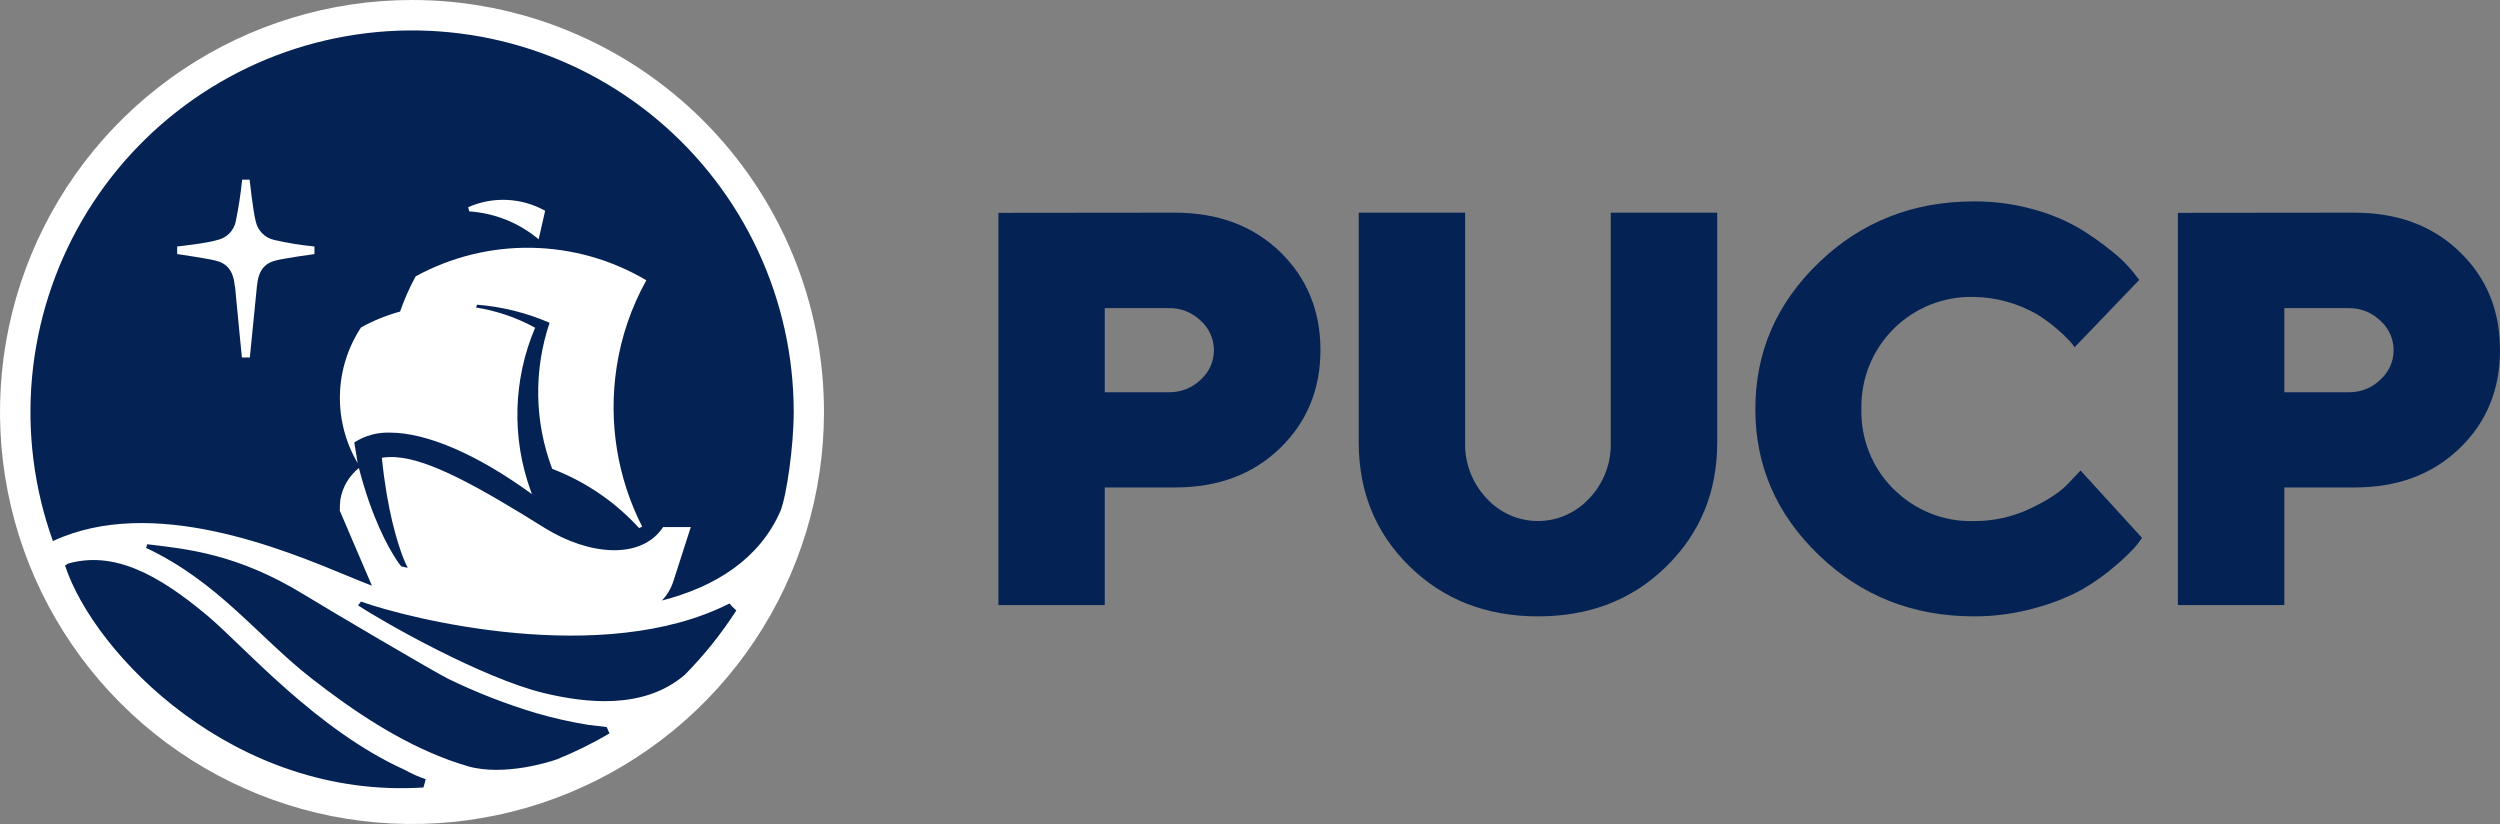 <?xml version="1.0" encoding="utf-8"?>
<!-- Generator: Adobe Illustrator 28.3.0, SVG Export Plug-In . SVG Version: 6.00 Build 0)  -->
<svg version="1.1" id="Capa_1" xmlns="http://www.w3.org/2000/svg" xmlns:xlink="http://www.w3.org/1999/xlink" x="0px" y="0px"
	 viewBox="0 0 3276.74 1080" style="enable-background:new 0 0 3276.74 1080;" xml:space="preserve">
<rect x="0" y="0" width="3276.74" height="1080" fill="#808080" stroke="none"/>
<style type="text/css">
	.st0{fill:#042354;}
	.st1{fill:#FFFFFF;}
</style>
<g>
	<path class="st0" d="M1054,539.98c0,101.68-30.15,201.08-86.64,285.63c-56.49,84.55-136.79,150.44-230.73,189.35
		c-93.94,38.91-197.31,49.09-297.04,29.26c-99.73-19.84-191.34-68.8-263.24-140.7c-71.9-71.9-120.87-163.51-140.7-263.24
		c-19.84-99.73-9.66-203.1,29.26-297.04C103.81,249.29,169.71,169,254.26,112.51C338.8,56.02,438.2,25.86,539.88,25.86
		c67.51,0,134.37,13.3,196.74,39.13C799,90.84,855.68,128.71,903.42,176.45c47.74,47.74,85.61,104.42,111.45,166.79
		C1040.7,405.61,1054,472.47,1054,539.98"/>
	<path class="st1" d="M539.94,0c-106.8,0.01-211.2,31.69-300,91.04c-88.8,59.35-158,143.69-198.86,242.37
		c-40.86,98.68-51.54,207.25-30.7,312C31.23,750.15,82.68,846.37,158.2,921.88c75.53,75.51,171.75,126.93,276.51,147.76
		c104.75,20.82,213.33,10.12,311.99-30.76s183-110.1,242.32-198.91c59.33-88.81,90.98-193.22,90.97-300.02
		c0-70.91-13.97-141.14-41.11-206.65c-27.14-65.52-66.92-125.04-117.07-175.18C871.66,107.96,812.13,68.19,746.6,41.07
		C681.08,13.94,610.86-0.02,539.94,0L539.94,0z M555.01,1032.15c-246.95,15.89-431.16-174.16-469.77-290.89
		c1.23-0.93,3.97-2.57,3.97-2.57c59.65-16.88,117.49,13.5,183.1,68.65c47.44,39.9,142.08,149.21,258.11,201.68
		c8.75,4.92,17.94,9.01,27.46,12.21C557.88,1022.57,555.72,1029.35,555.01,1032.15L555.01,1032.15z M729.46,995.4
		c-8.06,2.98-68.41,22.2-115.33,9.17c-9-2.63-17.53-5.43-26.35-8.65c-64.27-23.78-123.45-63.1-179.47-106.74
		c-70.57-55.09-122.05-126.43-216.86-171.06c0.63-1.54,1.08-3.15,1.34-4.79c52.58,6.19,118.72,12.68,205.53,65.9
		c33.53,20.51,171.12,101.65,189.46,110.65c37.15,18.03,75.7,33.03,115.27,44.87c22.38,6.48,45.13,11.61,68.12,15.36
		c0,0,18.46,2.28,24.07,2.8l3.56,8.41c-22.17,13.03-45.27,24.42-69.11,34.06H729.46z M897.66,884.4
		c-54.33,46.74-131.63,36.69-184.44,24.07c-80.92-19.51-210.03-92.66-243.91-115.03c0.82-0.93,2.98-4.09,3.8-4.97
		c63.1,22.61,317.64,86.58,482.98,2.51c1.23,1.29,2.34,2.69,3.5,3.91c1.17,1.23,4.21,4.03,5.49,5.26
		C945.57,830.48,922.98,858.72,897.66,884.4L897.66,884.4z M866.76,787.89c6.88-6.91,12.11-15.27,15.31-24.48l23.37-72.62h-36.28
		c-28.69,43.53-97.62,36.92-154.76,1.46c-89.91-56.03-152.25-90.44-196.36-93.07c-5.85-0.36-11.73-0.08-17.53,0.82l0,0
		c6.89,68.94,20.45,111.7,28.1,131.34c1.72,4.4,3.68,8.71,5.84,12.91l-8.65-1.93c-2.42-3.07-4.69-6.27-6.78-9.58
		c-10.69-16.36-31.84-54.33-48.61-119.3c-12.97,10.33-21.63,25.12-24.3,41.48c-0.52,4.79-0.77,9.61-0.76,14.43l18.29,42.76
		l23.84,55.56c-8.47-3.16-19.22-7.65-31.61-12.74c-84.65-35.05-256.36-106.44-386.52-45.75c-24.66-68.64-34-141.85-27.38-214.49
		c6.62-72.64,29.05-142.95,65.71-206.01s86.67-117.33,146.51-159.03c59.85-41.69,128.09-69.79,199.95-82.33
		c71.85-12.54,145.58-9.21,216.01,9.75c70.43,18.96,135.86,53.09,191.71,100.01c55.85,46.92,100.76,105.48,131.59,171.58
		c30.83,66.11,46.83,138.15,46.88,211.09c0,45.1-9.35,110.3-17.53,130.4c-27.34,61.99-84.19,98.85-156.28,117.25"/>
	<path class="st1" d="M808.16,481.45c6.09-40.05,19.29-78.69,38.97-114.1c-45.62-27-97.48-41.66-150.49-42.57
		c-53-0.9-105.33,12-151.85,37.43c-7.95,14.62-14.71,29.86-20.21,45.57l0,0v0.53c-17.87,4.9-35.11,11.89-51.35,20.8
		c-17.31,26.27-26.91,56.86-27.69,88.31c-0.78,31.45,7.27,62.49,23.25,89.58l-4.44-27.11c13.91-8.94,30.21-13.42,46.74-12.85
		c48.49,0,114.86,28.74,186.13,80.62c-0.59-1.52-1.17-3.04-1.69-4.56c-25.08-69.36-22.99-145.65,5.84-213.53
		c-24.05-13.26-50.23-22.21-77.35-26.47l1.17-3.74c32.82,2.59,64.97,10.61,95.17,23.72c-21.05,62.29-19.85,129.95,3.39,191.45
		c43.5,16.61,82.49,43.18,113.86,77.58l4.09-1.81c-32.73-64.38-44.45-137.41-33.53-208.8"/>
	<path class="st1" d="M308.01,375.07c3.21,34.59,9.06,93.48,9.06,93.48h10.4c0,0,5.84-59.18,9.29-93.48
		c1.93-20.92,10.22-30.15,25.12-33.77c12.03-3.04,50.24-8.29,50.24-8.29v-9.93c-17.69-1.73-35.25-4.57-52.58-8.53
		c-5.95-1.28-11.41-4.25-15.72-8.55c-4.31-4.3-7.29-9.75-8.59-15.69c-3.56-13.32-8.06-54.86-8.06-54.86h-9.76
		c-1.88,18.42-4.69,36.73-8.41,54.86c-1.24,5.95-4.19,11.42-8.49,15.72c-4.29,4.31-9.75,7.27-15.7,8.52
		c-12.73,4.26-52.58,8.53-52.58,8.53V333c0,0,37.92,5.49,50.24,8.53c14.9,3.62,23.37,12.85,25.35,33.77"/>
	<path class="st1" d="M714.51,276.27l-8.53,37.39c-25.65-21.57-57.52-34.39-90.96-36.57l-1.4-5.49c16.03-7.11,33.49-10.39,51-9.58
		C682.12,262.83,699.21,267.71,714.51,276.27"/>
	<path class="st0" d="M1539.9,278.74c56.24,0,102.14,17.04,137.7,51.12c35.05,34.06,53.11,77,53.11,128.88s-17.88,94.94-53.4,129.11
		c-35.52,34.18-81.27,51.06-137.41,51.06H1448v154.18h-139.34V278.98L1539.9,278.74z M1448,403.88v110.24h84.25
		c7.69,0.12,15.33-1.29,22.48-4.14c7.15-2.85,13.66-7.08,19.17-12.45c5.4-4.86,9.72-10.8,12.68-17.44s4.49-13.82,4.49-21.09
		s-1.53-14.45-4.49-21.09s-7.28-12.58-12.68-17.44c-5.49-5.4-12-9.65-19.16-12.5c-7.15-2.85-14.8-4.24-22.5-4.1H1448z"/>
	<path class="st0" d="M2083.05,653.29c9.29-9.75,16.56-21.23,21.38-33.79c4.84-12.56,7.15-25.95,6.79-39.41V278.74h139.52v301.34
		c0,64.62-22.14,118.6-66.67,162.36c-44.51,43.76-100.6,65.43-168.25,65.43c-67.66,0-123.68-21.91-168.21-65.43
		c-44.51-43.52-66.71-97.74-66.71-162.36V278.74h139.45v301.34c-0.67,27.18,9.49,53.51,28.22,73.2c8.53,9.33,18.9,16.78,30.47,21.88
		c11.57,5.1,24.07,7.73,36.7,7.73c12.65,0,25.15-2.63,36.72-7.73c11.57-5.1,21.94-12.55,30.47-21.88"/>
	<path class="st0" d="M2482.09,641.08c13.73,13.79,30.15,24.63,48.24,31.83c18.09,7.2,37.46,10.63,56.92,10.06
		c25.56,0.15,50.83-5.48,73.91-16.48c23.36-11.04,39.91-22.02,50.24-33.36l15.55-16.48l80.55,88.28c-2.56,3.95-5.36,7.73-8.41,11.33
		c-8.01,8.8-16.6,17.06-25.7,24.71c-13.64,11.82-28.35,22.34-43.94,31.43c-19.6,10.63-40.41,18.87-61.99,24.54
		c-26.1,7.32-53.1,10.99-80.21,10.92c-79.85,0-147.6-26.76-203.26-80.27c-55.66-53.51-83.39-117.41-83.25-191.68
		c0-74.43,27.74-138.34,83.2-191.74s123.21-80.14,203.26-80.21c26.59-0.16,53.05,3.42,78.64,10.63
		c21.55,5.79,42.23,14.48,61.45,25.82c14.78,9.09,28.91,19.18,42.3,30.2c9.63,7.62,18.4,16.26,26.17,25.77l8.12,10.52l-84.65,88.22
		c-1.4-2.04-3.2-4.44-5.83-7.42c-5.15-5.59-10.64-10.86-16.42-15.78c-8.46-7.38-17.5-14.05-27.05-19.92
		c-25.25-14.53-53.78-22.4-82.91-22.84c-19.42-0.49-38.75,2.96-56.83,10.15c-18.05,7.19-34.45,17.98-48.22,31.7
		c-13.77,13.72-24.62,30.09-31.88,48.12c-7.25,18.03-10.78,37.35-10.35,56.78c-0.52,19.48,2.97,38.85,10.22,56.94
		s18.13,34.49,31.95,48.22"/>
	<path class="st0" d="M3085.87,278.74c56.56,0,102.47,17.04,137.77,51.12c35.51,34.06,53.1,77,53.1,128.88
		s-17.53,94.94-53.23,129.11c-35.69,34.18-81.2,51.06-137.65,51.06h-91.78v154.18h-139.57V278.98L3085.87,278.74z M2994.08,403.88
		v110.24h84.37c7.69,0.13,15.32-1.28,22.46-4.12c7.15-2.85,13.64-7.09,19.13-12.47c5.44-4.84,9.79-10.77,12.76-17.42
		c2.99-6.64,4.52-13.83,4.52-21.11c0-7.28-1.53-14.47-4.52-21.11c-2.97-6.64-7.33-12.57-12.76-17.41
		c-5.47-5.39-11.99-9.64-19.12-12.49c-7.15-2.85-14.8-4.24-22.48-4.11H2994.08z"/>
</g>
</svg>
